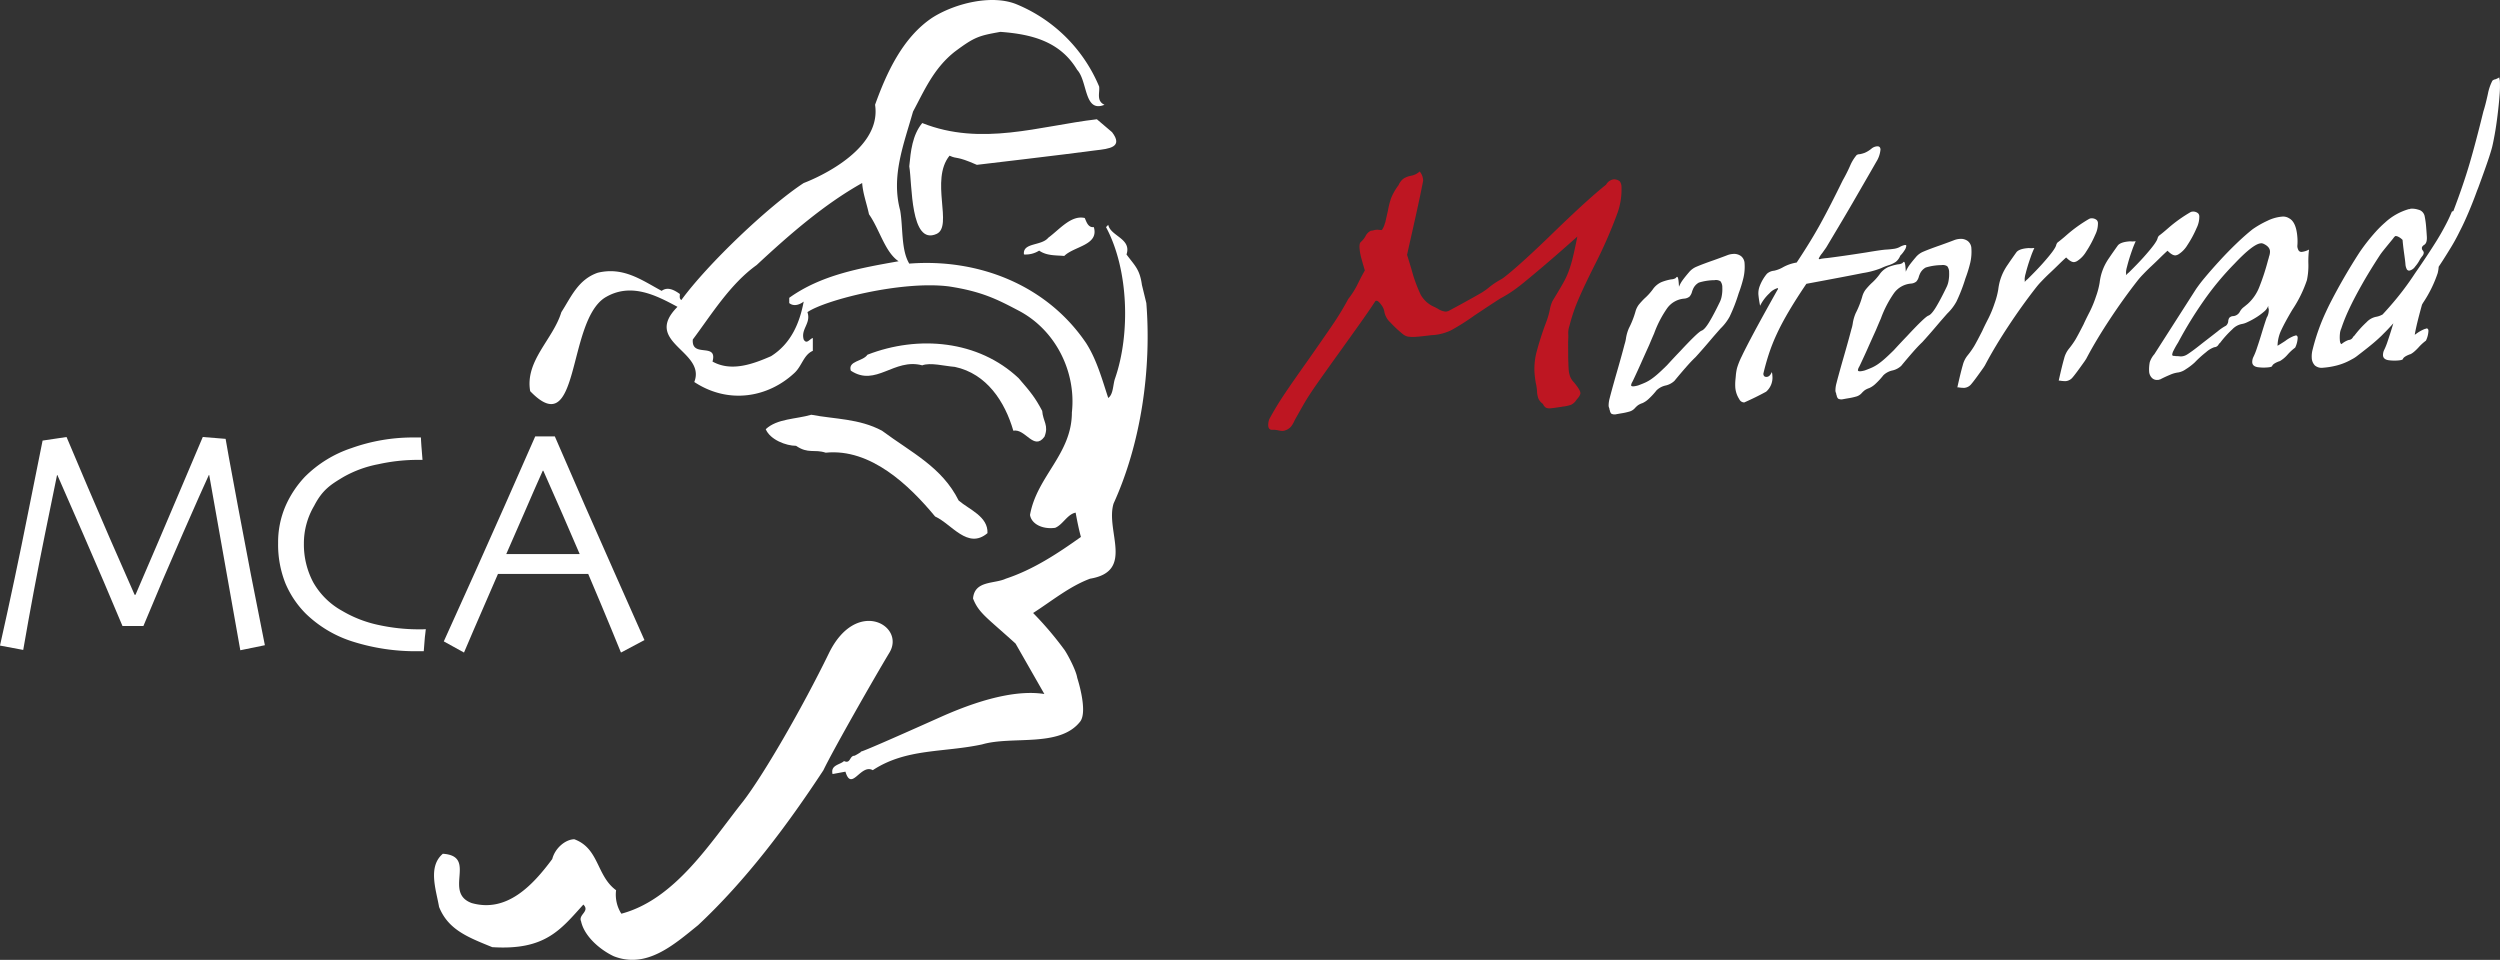 <?xml version="1.0" encoding="UTF-8"?>
<svg xmlns="http://www.w3.org/2000/svg" viewBox="0 0 704.377 270.436">
  <rect x="0" y="0" width="704.377" height="270.436" fill="#333333" stroke="none"/>
  <defs>
    <style>.acacf306-af1a-4f34-9906-f15a42b4387c{fill:#fff;}.f13e300d-eaa7-464f-9c50-55f71be017a8{fill:#be1622;}</style>
  </defs>
  <title>MCA_Logo_Redesign_f_CMYK_Lato_weiss</title>
  <g id="b9826c62-df95-4fc8-b61c-429c86f98c3b" data-name="Ebene 1">
    <path class="acacf306-af1a-4f34-9906-f15a42b4387c" d="M145.387,347.211l-6.924,1.42-8.768-49.394h-.085c-1.099,2.382-3.565,7.878-7.356,16.55q-5.701,12.98-11.096,26.021h-5.889Q100.23,329.741,94.1,315.686q-6.108-14.058-7.175-16.408h-.1c-.146.773-1.312,6.378-3.439,16.844q-3.191,15.673-6.085,32.415l-6.546-1.225q4.26-18.962,7.947-37.558c2.478-12.417,3.833-19.127,4.055-20.199l6.751-1.006q.442,1.012,6.005,14.168,5.592,13.149,13.179,30.294h.239c4.462-10.312,8.507-19.826,12.254-28.658,4.303-10.164,6.554-15.418,6.706-15.805l6.433.518c.081.661,1.248,7.116,3.533,19.322q3.398,18.309,7.529,38.821" transform="translate(-70.756 -165.422)"></path>
    <path class="acacf306-af1a-4f34-9906-f15a42b4387c" d="M190.72,342.685c-.019.255-.103,1.039-.255,2.256-.101,1.195-.196,2.511-.314,3.961h-1.499a58.704,58.704,0,0,1-18.453-2.697,33.313,33.313,0,0,1-13.269-7.867,26.855,26.855,0,0,1-5.747-8.536,29.469,29.469,0,0,1-2.068-11.334,25.73,25.73,0,0,1,2.068-10.432,28.901,28.901,0,0,1,5.471-8.273A33.451,33.451,0,0,1,169.77,291.68a51.41,51.41,0,0,1,17.66-2.999h1.923c.011.543.065,1.379.143,2.557.101,1.132.189,2.396.304,3.753h-1.449a51.321,51.321,0,0,0-11,1.225,32.023,32.023,0,0,0-9.819,3.585c-3.567,2.135-5.925,3.599-8.263,8.141a20.773,20.773,0,0,0-2.892,10.649,22.796,22.796,0,0,0,2.59,10.824,20.976,20.976,0,0,0,8.219,8.13,33.923,33.923,0,0,0,10.245,3.969,53.234,53.234,0,0,0,11.292,1.223h.838c.353,0,.737-.014,1.158-.052" transform="translate(-70.756 -165.422)"></path>
    <path class="acacf306-af1a-4f34-9906-f15a42b4387c" d="M252.331,345.769l-6.618,3.511c-.118-.293-1.008-2.494-2.683-6.543q-2.486-6.064-6.548-15.616H211.062c-2.97,6.828-5.285,12.137-6.891,15.882-1.631,3.744-2.515,5.86-2.683,6.277l-5.692-3.144q1.086-2.306,9.1-20.163,8.02-17.885,16.664-37.601h5.515q8.513,19.719,16.731,38.185c5.471,12.321,8.294,18.711,8.525,19.212m-18.258-24.267c-1.545-3.594-3.17-7.321-4.859-11.241q-2.543-5.814-5.375-12.203h-.166c-1.443,3.226-3.195,7.201-5.215,11.891q-3.061,7.055-5.053,11.553l.037.038h20.585Z" transform="translate(-70.756 -165.422)"></path>
    <path class="acacf306-af1a-4f34-9906-f15a42b4387c" d="M379.803,199.022c-16.265,1.908-32.533,7.692-49.207,1.066-2.797,3.418-3.241,7.911-3.651,12.19.839,4.89.241,22.416,7.692,19.05,4.726-2.124-1.915-15.196,3.654-22.043,2.367,1.088,1.647-.082,7.697,2.579,0,0,25.07-2.938,33.387-4.076,3.997-.452,7.918-.902,4.707-5.123Z" transform="translate(-70.756 -165.422)"></path>
    <path class="acacf306-af1a-4f34-9906-f15a42b4387c" d="M376.374,226.838c-3.84-.866-7.06,3.204-10.26,5.561-1.931,2.382-7.287,1.302-6.859,4.715a7.073,7.073,0,0,0,4.283-1.08c2.161,1.505,4.716,1.288,7.073,1.505,2.767-2.757,9.838-3.007,8.33-8.127-1.695.211-2.132-1.719-2.567-2.574" transform="translate(-70.756 -165.422)"></path>
    <path class="acacf306-af1a-4f34-9906-f15a42b4387c" d="M357.764,271.983c-11.35-10.704-28.256-12.19-42.6-6.622-1.291,1.933-5.555,1.7-4.696,4.495,7.062,4.698,12.17-3.637,20.127-1.499,2.33-.869,6.197.2,9.192.436,8.982,1.913,14.111,9.821,16.471,17.976,3.433-.653,5.777,5.764,8.771,1.71,1.294-3.215-.415-4.301-.629-7.286-1.937-3.648-3.169-5.224-6.638-9.21" transform="translate(-70.756 -165.422)"></path>
    <path class="acacf306-af1a-4f34-9906-f15a42b4387c" d="M299.328,282.279c-4.286,1.264-9.622,1.061-12.827,4.07,1.259,2.993,5.764,4.681,8.541,4.681,3.437,2.355,5.142.866,8.352,1.938,12.654-1.286,23.552,9.182,30.826,17.973,4.698,2.132,9.198,9.415,14.758,4.695.208-4.695-5.129-6.625-8.118-9.191-4.704-9.435-13.265-13.478-21.614-19.678-6.428-3.429-13.274-3.226-19.918-4.49" transform="translate(-70.756 -165.422)"></path>
    <path class="acacf306-af1a-4f34-9906-f15a42b4387c" d="M304.282,349.508c-7.73,15.849-18.505,34.373-24.155,41.704-9.195,11.562-19.104,27.597-34.303,31.648a9.937,9.937,0,0,1-1.484-6.617c-5.566-4.073-4.73-11.775-11.777-14.363-2.541.06-5.431,2.522-6.207,5.575-5.555,7.5-12.829,15.191-22.699,12.406-8.129-2.988,1.722-13.245-8.129-13.892-4.272,3.646-1.923,10.054-1.063,14.977,2.555,6.409,8.062,8.525,14.98,11.337,14.931.959,19.264-4.928,25.674-12,1.946,1.941-1.506,2.801-.64,4.731.868,4.062,5.131,7.91,9.204,9.829,9.211,3.596,16.771-3.086,23.768-8.76,13.487-12.625,25.046-28.024,35.307-43.658,2.357-5.008,14.042-25.571,18.611-33.15,4.569-7.587-9.366-15.635-17.088.233" transform="translate(-70.756 -165.422)"></path>
    <path class="acacf306-af1a-4f34-9906-f15a42b4387c" d="M313.57,377.116c.271-.211-1.036.387,0,0m70.931-69.809c7.713-16.915,10.716-37.67,9.237-56.487l-1.244-5.117c-.628-4.482-1.98-5.378-4.345-8.588,1.508-4.495-4.497-5.142-5.145-8.349l-.626.647c6.43,11.976,6.853,30.173,2.568,42.571-.648,1.732-.446,4.49-1.942,5.57-1.695-5.126-3.203-10.707-6.195-15.413-11.112-16.46-30.398-23.949-49.864-22.446-2.337-3.865-1.717-10.071-2.564-14.991-2.577-9.632.948-18.406,3.626-27.846,3.099-5.753,5.781-12.181,11.78-16.89,5.64-4.213,6.813-4.484,12.836-5.567,8.981.652,16.897,2.782,21.628,10.704,2.996,3.215,1.912,12.209,7.702,9.835-2.363-1.061-1.288-3.415-1.508-5.12a42.963,42.963,0,0,0-23.111-23.123c-6.978-2.955-17.495-.367-23.914,3.714-8.341,5.573-12.888,15.547-16.113,24.53,2.146,13.93-20.111,22.049-20.111,22.049-9.829,6.428-26.968,22.707-34.477,32.975-.629-.444-.41-1.085-.41-1.708-1.502-1.077-3.426-2.16-5.128-.883-5.571-2.99-10.724-6.847-17.985-5.115-5.586,1.916-7.573,6.929-10.276,11.112-2.346,7.708-10.276,13.691-8.785,22.26,14.099,14.667,10.282-19.258,20.976-26.297,7.302-4.506,14.556-.666,20.526,2.541-10.027,10.065,8.161,12.401,4.735,21.18,9.697,6.384,20.851,4.35,28.248-2.582,2.093-1.952,2.577-5.109,5.151-6.197V260.66c-.876.206-1.706,1.916-2.574.417-.87-3.001,2.13-4.506,1.055-7.708,4.931-3.407,26.614-8.96,39.944-7.237,9.403,1.45,13.759,3.766,19.566,6.814,10.507,5.504,16.249,17.348,14.998,28.671,0,11.767-9.861,17.976-11.797,28.888.399,2.522,3.439,4.111,7.068,3.635,2.153-.844,3.439-3.832,5.788-4.284.434,2.371.856,4.512,1.487,6.85-6.623,4.72-13.469,9.221-21.174,11.764-3.219,1.518-8.782.449-9.222,5.581,1.621,4.109,3.786,5.263,11.98,12.694l8.113,14.21c-5.903-.929-15.098.148-29.418,6.573-15.864,7.099-20.714,9.139-22.013,9.588a14.855,14.855,0,0,1-2.038,1.231c-1.497,0-1.063,2.374-2.984,1.505-1.089,1.069-3.848,1.069-3.222,3.659l3.632-.674c1.715,5.788,4.3-2.333,7.7-.414,9.442-6.214,19.914-4.92,30.819-7.269,8.49-2.486,21.901,1.001,27.669-6.494,2.153-3.023-.881-12.255-.881-12.255-.292-2.031-2.591-6.395-3.548-7.812a94.806,94.806,0,0,0-8.881-10.457c5.356-3.448,10.263-7.505,16.043-9.665,12.635-2.108,4.287-13.467,6.622-21.164m-91.377-57.976v1.488c1.291,1.052,2.995.43,4.073-.433-1.079,5.77-3.42,11.754-9.204,15.393-4.928,2.144-11.126,4.514-16.487,1.513,1.513-5.564-5.997-.869-5.552-6.217,5.128-6.83,10.484-15.616,17.981-20.971,9.189-8.558,19.042-17.134,29.737-23.118.2,2.993,1.286,5.773,1.92,8.805,2.989,4.248,4.508,10.687,8.34,13.239-10.885,1.924-21.828,3.859-30.808,10.301" transform="translate(-70.756 -165.422)"></path>
    <path class="f13e300d-eaa7-464f-9c50-55f71be017a8" d="M508.971,230.427q9.434-9.121,14.29-12.961a2.945,2.945,0,0,1,2.141-1.515,2.593,2.593,0,0,1,1.741.571,2.854,2.854,0,0,1,.47,1.685,19.657,19.657,0,0,1-1.058,7.021,131.821,131.821,0,0,1-6.618,15.113q-2.85,5.681-4.442,9.39a48.911,48.911,0,0,0-2.514,7.375,8.059,8.059,0,0,0-.347,1.525,9.063,9.063,0,0,0,.004,1.415q-.022,1.032-.065,1.721.018,1.63.021,4.375.069,2.399.115,3.081a8.056,8.056,0,0,0,.418,2.246,4.946,4.946,0,0,0,1.098,1.687q1.754,2.116,1.81,2.969.045.685-1.125,1.962a3.544,3.544,0,0,1-1.522,1.388,9.809,9.809,0,0,1-2.298.496,5.531,5.531,0,0,1-.797.139q-2.043.309-2.666.348a2.495,2.495,0,0,1-1.311-.171,2.388,2.388,0,0,1-.832-1.06,3.752,3.752,0,0,1-1.262-1.461,6.744,6.744,0,0,1-.41-2.118,11.309,11.309,0,0,0-.326-2.21,28.886,28.886,0,0,1-.377-2.978,18.776,18.776,0,0,1,.521-5.655,85.665,85.665,0,0,1,2.672-8.372,22.78,22.78,0,0,0,1.101-3.678,10.657,10.657,0,0,1,.733-2.451l1.292-2.145q1.454-2.413,2.091-3.614a24.326,24.326,0,0,0,1.211-2.697,33.753,33.753,0,0,0,1.14-3.765q.566-2.269,1.304-6.008-5.417,4.822-9.193,8.032t-6.031,5.034a43.42,43.42,0,0,1-3.76,2.78q-1.506.959-2.804,1.645-2.838,1.819-7.387,4.866a61.912,61.912,0,0,1-6.453,4.075,14.562,14.562,0,0,1-4.576,1.291l-.982.065q-2.934.368-4.094.443a11.13,11.13,0,0,1-2.287-.02,3.301,3.301,0,0,1-1.429-.592,32.357,32.357,0,0,1-3.629-3.363,5.498,5.498,0,0,1-1.715-2.89,4.351,4.351,0,0,0-.903-2.129q-.841-1.186-1.376-1.153a.365.365,0,0,0-.346.194q-1.955,2.962-4.456,6.474t-5.865,8.198q-3.366,4.686-5.331,7.476-2.953,4.143-4.479,6.819t-2.567,4.546a8.137,8.137,0,0,1-.963,1.694,3.721,3.721,0,0,1-2.336,1.271,5.403,5.403,0,0,1-1.356-.168,6.695,6.695,0,0,0-1.623-.15q-1.071.071-1.156-1.21a4.603,4.603,0,0,1,.327-1.825q1.915-3.558,4.364-7.197,2.448-3.637,6.548-9.401,4.093-5.849,6.709-9.669a80.58,80.58,0,0,0,4.608-7.557,23.502,23.502,0,0,0,2.913-4.741q1.029-2.041,1.754-3.291-.459-1.514-.932-3.242a15.461,15.461,0,0,1-.558-3.009q-.091-1.367.333-1.739A6.508,6.508,0,0,0,455.469,232a3.293,3.293,0,0,1,1.51-1.559,5.516,5.516,0,0,0,.798-.138,3.813,3.813,0,0,1,1.606-.106,3.942,3.942,0,0,0,.72.037,5.757,5.757,0,0,0,.857-1.945,1.038,1.038,0,0,0,.15-.439q.277-1.219.694-3.05a22.332,22.332,0,0,1,.925-3.622,16.042,16.042,0,0,1,2.091-3.614,4.336,4.336,0,0,1,1.446-1.856,6.179,6.179,0,0,1,2.144-.785,4.903,4.903,0,0,0,2.342-1.185,4.178,4.178,0,0,1,.979,2.595q-.2,1.042-.708,3.522-.508,2.478-1.405,6.528t-1.452,6.489q-.557,2.442-.967,4.355.452,1.431,1.259,4.122a40.831,40.831,0,0,0,2.63,7.205,8.078,8.078,0,0,0,3.808,3.351q.184.074,1.021.533a4.604,4.604,0,0,0,2.294.792l.262-.103.268-.018,3.463-1.86q4.063-2.243,5.489-3.067a18.064,18.064,0,0,0,2.445-1.663,21.715,21.715,0,0,1,3.172-2.184,9.334,9.334,0,0,0,1.46-.955Q499.625,239.542,508.971,230.427Z" transform="translate(-70.756 -165.422)"></path>
    <path class="acacf306-af1a-4f34-9906-f15a42b4387c" d="M545.6,269.101q-1.668,1.913-3.076,3.636a5.44,5.44,0,0,1-2.336,1.271,5.334,5.334,0,0,0-2.688,1.38,20.259,20.259,0,0,1-2.131,2.329,6.409,6.409,0,0,1-1.843,1.281,5.246,5.246,0,0,0-1.26.598,6.517,6.517,0,0,0-.886.831,3.257,3.257,0,0,1-1.374.906,17.819,17.819,0,0,1-2.474.551q-.798.137-1.506.271a1.988,1.988,0,0,1-1.266-.173,1.578,1.578,0,0,1-.419-.916.726.726,0,0,1-.112-.336,1.381,1.381,0,0,0-.117-.421,2.22,2.22,0,0,1-.124-.508,7.831,7.831,0,0,1,.302-2.208q.352-1.44,1.659-6.074,1.678-5.775,2.534-9.092a10.017,10.017,0,0,0,.416-1.83,11.749,11.749,0,0,1,.806-2.714,23.79,23.79,0,0,0,1.055-2.344,24.28,24.28,0,0,0,.787-2.327,5.753,5.753,0,0,1,.946-1.951,22.137,22.137,0,0,1,1.588-1.735,16.143,16.143,0,0,0,2.341-2.558,5.946,5.946,0,0,1,2.419-2.048,14.024,14.024,0,0,1,2.772-.785,2.771,2.771,0,0,0,1.232-.339c.222-.243.364-.368.424-.372q.356-.024.482,1.856l.034.512.028.428a8.447,8.447,0,0,1,1-1.826q.616-.856,1.78-2.22a5.448,5.448,0,0,1,2.266-1.652q1.524-.659,4.854-1.824,2.626-.946,3.675-1.358a5.259,5.259,0,0,1,1.59-.364,3.27,3.27,0,0,1,2.327.619,2.745,2.745,0,0,1,.989,2.08,13.741,13.741,0,0,1-.316,4.011,36.812,36.812,0,0,1-1.365,4.423,46.636,46.636,0,0,1-2.526,6.517,13.92,13.92,0,0,1-2.557,3.345q-.251.274-2.001,2.277-2.079,2.456-3.245,3.777-1.169,1.322-1.836,2.053Q547.264,267.188,545.6,269.101Zm-1.478-4.707q5.103-5.487,6.069-5.808.874-.316,2.167-2.461,1.291-2.145,2.868-5.424a6.52,6.52,0,0,0,.667-2.103,9.922,9.922,0,0,0,.126-2.154,2.779,2.779,0,0,0-.52-1.768,2.319,2.319,0,0,0-1.679-.317,15.679,15.679,0,0,0-4.393.678,3.759,3.759,0,0,0-1.708,1.958,4.443,4.443,0,0,0-.228.615,3.288,3.288,0,0,1-.715,1.377,2.68,2.68,0,0,1-1.486.571,6.569,6.569,0,0,0-4.756,2.632,30.635,30.635,0,0,0-3.736,7.199q-.546,1.238-1.397,3.268-1.641,3.628-2.343,5.218t-2.115,4.602c-.052.119-.158.326-.318.622a2.071,2.071,0,0,0-.3.878c.015.228.26.325.737.294a7.731,7.731,0,0,0,1.238-.253q1.398-.521,2.139-.871a11.287,11.287,0,0,0,1.511-.872,19.335,19.335,0,0,0,1.789-1.406q1.018-.882,2.7-2.54Q542.527,266.045,544.122,264.393Z" transform="translate(-70.756 -165.422)"></path>
    <path class="acacf306-af1a-4f34-9906-f15a42b4387c" d="M571.729,246.774a.155.155,0,0,0-.19-.16,4.998,4.998,0,0,0-2.278,1.481,11.971,11.971,0,0,0-2.593,3.476,28.235,28.235,0,0,1-.472-3.058,5.648,5.648,0,0,1,.371-2.513,12.25,12.25,0,0,1,2.013-3.438,3.489,3.489,0,0,1,1.915-.856l.089-.006a8.699,8.699,0,0,0,2.448-.934,11.864,11.864,0,0,1,3.942-1.377q3.992-6.012,6.713-10.957,2.719-4.943,6.272-12.214a43.825,43.825,0,0,0,2.06-4.085,11.815,11.815,0,0,1,1.86-3.041,1.745,1.745,0,0,1,.881-.23,8.328,8.328,0,0,0,1.408-.394,7.711,7.711,0,0,0,1.809-1.107,2.807,2.807,0,0,1,1.656-.711q.892-.059.955.881a7.754,7.754,0,0,1-1.201,3.512q-.802,1.426-4.421,7.673-2.813,4.906-4.909,8.435-2.098,3.529-4.759,7.995-.575.81-1.148,1.62a6.643,6.643,0,0,0-.975,1.524c.066.11.13.163.19.159a2.521,2.521,0,0,0,.53-.121c.591-.095,1.124-.16,1.601-.191q4.444-.553,11.1-1.594,4.166-.705,5.505-.795a24.587,24.587,0,0,0,2.449-.248,5.162,5.162,0,0,0,1.361-.434,4.946,4.946,0,0,1,1.573-.619c.237-.016.362.062.374.233a2.631,2.631,0,0,1-.54,1.323,7.498,7.498,0,0,1-1.159,1.45,4.174,4.174,0,0,1-1.273,1.758,7.623,7.623,0,0,1-2.044.951,15.522,15.522,0,0,0-2.096.825,23.744,23.744,0,0,1-5.153,1.371q-4.379.892-15.89,3.028-2.859,4.224-4.913,7.705-2.055,3.483-3.427,6.449a51.162,51.162,0,0,0-2.265,5.728q-.892,2.762-1.52,5.464c.042.627.36.92.955.88q.891-.059,1.432-1.382a3.975,3.975,0,0,0,.123.507l.034.513a5.249,5.249,0,0,1-1.761,4.536,81.263,81.263,0,0,1-6.164,3.027,1.563,1.563,0,0,1-1.407-.936,7.004,7.004,0,0,1-1.119-3.359,14.086,14.086,0,0,1,.043-2.062c.036-.346.071-.719.105-1.123a13.862,13.862,0,0,1,.347-2.21,20.52,20.52,0,0,1,1.308-3.263q1.06-2.258,3.413-6.661,2.35-4.404,6.601-11.98A1.234,1.234,0,0,0,571.729,246.774Z" transform="translate(-70.756 -165.422)"></path>
    <path class="acacf306-af1a-4f34-9906-f15a42b4387c" d="M609.502,264.863q-1.668,1.913-3.076,3.636A5.44,5.44,0,0,1,604.09,269.77a5.333,5.333,0,0,0-2.688,1.38,20.25,20.25,0,0,1-2.131,2.329,6.41,6.41,0,0,1-1.843,1.281,5.247,5.247,0,0,0-1.26.598,6.517,6.517,0,0,0-.886.831,3.257,3.257,0,0,1-1.374.906,17.815,17.815,0,0,1-2.474.551q-.798.137-1.506.271a1.988,1.988,0,0,1-1.266-.173,1.578,1.578,0,0,1-.419-.916.726.726,0,0,1-.112-.336,1.38,1.38,0,0,0-.117-.421,2.22,2.22,0,0,1-.124-.508,7.834,7.834,0,0,1,.302-2.208q.352-1.44,1.659-6.074,1.677-5.775,2.534-9.092a10.033,10.033,0,0,0,.416-1.83,11.739,11.739,0,0,1,.806-2.714,23.814,23.814,0,0,0,1.055-2.344,24.308,24.308,0,0,0,.787-2.327,5.752,5.752,0,0,1,.946-1.951,22.117,22.117,0,0,1,1.588-1.735,16.137,16.137,0,0,0,2.341-2.558,5.947,5.947,0,0,1,2.419-2.048,14.024,14.024,0,0,1,2.772-.785,2.772,2.772,0,0,0,1.232-.339c.222-.243.364-.368.424-.372q.356-.024.482,1.856l.034.512.028.428a8.451,8.451,0,0,1,1-1.826q.616-.856,1.78-2.22a5.447,5.447,0,0,1,2.266-1.652q1.523-.659,4.854-1.824,2.626-.946,3.675-1.358a5.258,5.258,0,0,1,1.59-.364,3.27,3.27,0,0,1,2.327.619,2.746,2.746,0,0,1,.989,2.08,13.748,13.748,0,0,1-.316,4.011,36.83,36.83,0,0,1-1.365,4.423,46.619,46.619,0,0,1-2.526,6.517,13.92,13.92,0,0,1-2.557,3.345q-.251.274-2.001,2.277-2.079,2.456-3.245,3.777-1.169,1.322-1.836,2.053Q611.166,262.951,609.502,264.863Zm-1.478-4.707q5.103-5.487,6.069-5.808.874-.316,2.167-2.461,1.29-2.145,2.868-5.424a6.52,6.52,0,0,0,.667-2.103,9.916,9.916,0,0,0,.126-2.154,2.779,2.779,0,0,0-.52-1.768,2.319,2.319,0,0,0-1.679-.317,15.68,15.68,0,0,0-4.393.678,3.76,3.76,0,0,0-1.708,1.958,4.441,4.441,0,0,0-.228.615,3.289,3.289,0,0,1-.715,1.377,2.681,2.681,0,0,1-1.486.571,6.569,6.569,0,0,0-4.756,2.632A30.631,30.631,0,0,0,600.7,255.15q-.546,1.238-1.397,3.268-1.642,3.628-2.343,5.218t-2.115,4.602c-.052.119-.158.326-.317.622a2.07,2.07,0,0,0-.3.878c.015.228.26.325.737.294a7.733,7.733,0,0,0,1.238-.253q1.398-.521,2.138-.871a11.288,11.288,0,0,0,1.511-.872,19.335,19.335,0,0,0,1.789-1.406q1.018-.882,2.7-2.54Q606.429,261.808,608.024,260.156Z" transform="translate(-70.756 -165.422)"></path>
    <path class="acacf306-af1a-4f34-9906-f15a42b4387c" d="M622.314,274.226q.898-4.006,1.447-5.888a7.057,7.057,0,0,1,1.383-2.795,23.128,23.128,0,0,0,1.844-2.611q.683-1.16,2.272-4.269.544-1.237,1.737-3.548a30.892,30.892,0,0,0,1.736-4.234,22.17,22.17,0,0,0,1.04-3.931,15.882,15.882,0,0,1,.469-2.391,16.435,16.435,0,0,1,.76-2.067,16.245,16.245,0,0,1,1.406-2.453q.938-1.392,2.415-3.464.736-1.078,3.502-1.262l.72.038.893-.059a24.359,24.359,0,0,0-1.002,2.469q-.529,1.494-.859,2.588-.33,1.097-.614,2.229a6.37,6.37,0,0,0-.261,1.476l.045.684a.077.077,0,0,0-.084.092c.059-.004.144-.066.257-.189a3.223,3.223,0,0,1,.591-.554q2.607-2.575,4.193-4.354,1.584-1.777,2.452-2.908a13.463,13.463,0,0,0,1.145-1.663,3.453,3.453,0,0,0,.345-.881,1.998,1.998,0,0,1,.323-.536q1.025-.754,2.72-2.24a40.204,40.204,0,0,1,6.249-4.448.708.708,0,0,0,.262-.103l.268-.018a2.126,2.126,0,0,1,1.557.498,1.289,1.289,0,0,1,.33.922,7.196,7.196,0,0,1-.772,3.226,30.091,30.091,0,0,1-2.594,4.806,7.825,7.825,0,0,1-2.474,2.567,2.191,2.191,0,0,1-.876.315q-.893.059-2.239-1.311-.932.834-2.193,2.076-1.262,1.242-2.402,2.305t-2.271,2.253a21.302,21.302,0,0,0-1.46,1.641q-4.051,5.16-7.96,11.083t-6.616,11.079l-.407.628q-2.541,3.601-3.415,4.602a2.815,2.815,0,0,1-1.946,1.073,8.909,8.909,0,0,1-1.713-.144l-.268.018Z" transform="translate(-70.756 -165.422)"></path>
    <path class="acacf306-af1a-4f34-9906-f15a42b4387c" d="M650.873,272.332q.899-4.006,1.447-5.888a7.057,7.057,0,0,1,1.384-2.795,23.117,23.117,0,0,0,1.844-2.611q.683-1.159,2.272-4.269.544-1.237,1.737-3.549a30.917,30.917,0,0,0,1.736-4.234,22.159,22.159,0,0,0,1.04-3.931,15.912,15.912,0,0,1,.469-2.391,16.466,16.466,0,0,1,.759-2.067,16.259,16.259,0,0,1,1.406-2.453q.938-1.392,2.415-3.464.736-1.078,3.502-1.262l.719.038.893-.059a24.354,24.354,0,0,0-1.001,2.469q-.529,1.494-.86,2.588-.33,1.097-.614,2.229a6.373,6.373,0,0,0-.261,1.476l.045.684a.078.078,0,0,0-.083.092c.058-.004.144-.066.257-.189a3.227,3.227,0,0,1,.591-.554q2.607-2.575,4.193-4.354,1.584-1.777,2.452-2.908a13.456,13.456,0,0,0,1.145-1.663,3.46,3.46,0,0,0,.345-.881,1.999,1.999,0,0,1,.323-.536q1.025-.753,2.72-2.24a40.187,40.187,0,0,1,6.249-4.448.708.708,0,0,0,.262-.104l.268-.018a2.125,2.125,0,0,1,1.557.498,1.289,1.289,0,0,1,.33.922,7.197,7.197,0,0,1-.772,3.226,30.074,30.074,0,0,1-2.594,4.806,7.822,7.822,0,0,1-2.474,2.567,2.191,2.191,0,0,1-.875.316q-.893.059-2.239-1.311-.932.834-2.193,2.076t-2.402,2.305q-1.14,1.064-2.271,2.253a21.28,21.28,0,0,0-1.46,1.641q-4.051,5.16-7.96,11.083t-6.616,11.079l-.407.628q-2.541,3.601-3.415,4.602a2.815,2.815,0,0,1-1.946,1.073,8.91,8.91,0,0,1-1.713-.144l-.268.018Z" transform="translate(-70.756 -165.422)"></path>
    <path class="acacf306-af1a-4f34-9906-f15a42b4387c" d="M709.582,227.635a11.612,11.612,0,0,1,4.046-1.17,3.132,3.132,0,0,1,2.092.462q2.042,1.067,2.337,5.509a14.544,14.544,0,0,1-.026,2.318l.017.256a2.874,2.874,0,0,0,.384,1.047.995.995,0,0,0,.962.323,5.643,5.643,0,0,0,1.93-.643,27.2,27.2,0,0,0-.18,4.045,19.737,19.737,0,0,1-.413,4.575,34.965,34.965,0,0,1-4.109,8.338q-2.017,3.396-3.077,5.653a10.857,10.857,0,0,0-1.091,4.491q.691-.388,2.152-1.344a10.48,10.48,0,0,1,2.592-1.459l.179-.012.173-.098q.536-.036.581.647a6.934,6.934,0,0,1-.711,2.793,13.649,13.649,0,0,0-2.112,1.942,8.638,8.638,0,0,1-2.207,1.863,1.575,1.575,0,0,0-.351.108q-1.573.62-1.801,1.235-.067.35-1.494.443a12.061,12.061,0,0,1-2.605-.085q-1.451-.246-1.524-1.358a3.317,3.317,0,0,1,.266-1.39,18.675,18.675,0,0,0,1.077-2.689q.676-1.975,1.41-4.426,1.106-3.591,1.418-4.3l.084-.091a4.404,4.404,0,0,0,.4-2.086l-.112-.336-.04-.598a3.679,3.679,0,0,1-1.234,1.669,17.178,17.178,0,0,1-2.266,1.652,20.232,20.232,0,0,1-2.381,1.274,5.635,5.635,0,0,1-1.667.54,5.035,5.035,0,0,0-2.59,1.502,28.281,28.281,0,0,0-3.424,3.788,1.517,1.517,0,0,0-.418.457,1.415,1.415,0,0,1-1.204.766,6.945,6.945,0,0,0-2.328,1.398,31.216,31.216,0,0,0-3.213,2.916,16.629,16.629,0,0,1-2.475,1.881,5.224,5.224,0,0,1-2.091.911,8.05,8.05,0,0,0-2.376.672q-1.485.614-2.782,1.3a.808.808,0,0,0-.351.109l-.357.024a1.95,1.95,0,0,1-1.702-.66,2.766,2.766,0,0,1-.694-1.67l-.011-.171a10.73,10.73,0,0,1,.193-2.502,6.437,6.437,0,0,1,1.286-2.231l11.696-18.281a41.437,41.437,0,0,1,2.599-3.39q1.701-2.045,4.042-4.602,2.339-2.557,4.784-4.908,2.443-2.349,4.573-4.036A26.807,26.807,0,0,1,709.582,227.635Zm-26.439,36.592a2.962,2.962,0,0,0-.37,1.183c.011.171.198.274.558.306a.749.749,0,0,1,.452.055,5.95,5.95,0,0,1,.898.027,3.968,3.968,0,0,0,.72.038,3.395,3.395,0,0,0,1.578-.534q.344-.193,1.458-.997,1.111-.802,2.985-2.3,2.558-1.972,4.178-3.238a13.217,13.217,0,0,1,2.316-1.57,1.863,1.863,0,0,0,.64-1.158,2.101,2.101,0,0,1,.289-1.049,1.543,1.543,0,0,1,1.043-.498,2.331,2.331,0,0,0,1.895-1.155,4.098,4.098,0,0,1,1.248-1.456q.679-.56,1.02-.84a12.448,12.448,0,0,0,3.27-4.765,63.992,63.992,0,0,0,2.458-7.543,10.271,10.271,0,0,0,.289-1.049,3.927,3.927,0,0,0,.26-1.476q-.091-1.367-2.027-2.183a.688.688,0,0,1-.273-.067l-.268.018q-2.142.142-7.419,5.726a81.294,81.294,0,0,0-8.675,10.444,113.404,113.404,0,0,0-7.24,11.808A23.003,23.003,0,0,0,683.144,264.228Z" transform="translate(-70.756 -165.422)"></path>
    <path class="acacf306-af1a-4f34-9906-f15a42b4387c" d="M775.098,188.238a5.236,5.236,0,0,0-.135-.678l-.022-.332a7.338,7.338,0,0,1-1.121.542,1.56,1.56,0,0,0-.829.389,13.628,13.628,0,0,0-1.266,3.711q-.721,3.287-1.267,4.92-2.141,8.743-3.898,14.73t-4.573,13.374a4.058,4.058,0,0,0-.406.139q-.742,1.773-1.41,3.067a68.715,68.715,0,0,1-3.546,6.18c-.872,1.384-1.875,2.915-2.984,4.564-.746,1.108-1.531,2.26-2.386,3.491a81.53,81.53,0,0,1-7.298,9.579c-.647.742-1.284,1.442-1.916,2.123-.083.039-.17.087-.252.124a5.632,5.632,0,0,1-1.667.54,5.035,5.035,0,0,0-2.59,1.502,28.281,28.281,0,0,0-3.424,3.788,1.516,1.516,0,0,0-.418.457,1.415,1.415,0,0,1-1.204.766,6.113,6.113,0,0,0-2.008,1.159c-.263-.086-.423-.448-.468-1.124a10.08,10.08,0,0,1,.03-1.878,4.551,4.551,0,0,1,.379-1.411q.521-1.579,1.218-3.256t1.843-3.984q1.145-2.306,2.993-5.561,1.845-3.254,4.692-7.649c.271-.417.585-.854.944-1.307q.536-.68,1.947-2.404.914-1.09,1.159-1.45a2.481,2.481,0,0,1,.422-.413l.235-.016a.689.689,0,0,0,.273.067,4.054,4.054,0,0,1,1.538,1.034c.053.681.138,1.503.263,2.497q.07.561.156,1.188.331,2.296.389,3.15a3.636,3.636,0,0,0,.308,1.267.785.785,0,0,0,.798.547,2.664,2.664,0,0,0,1.627-1.138,10.483,10.483,0,0,0,1.148-1.62,6.629,6.629,0,0,1,.813-1.255c.024-.031.04-.058.063-.088a1.598,1.598,0,0,0,.405-.973,1.279,1.279,0,0,0-.408-.745.665.665,0,0,0-.106-.25l-.017-.256q-.034-.511.741-.993.769-.566.656-2.275l-.062-.939c-.036-.541-.073-1.04-.113-1.502a24.647,24.647,0,0,0-.425-3.225,2.368,2.368,0,0,0-1.327-1.757c-.247-.091-.489-.166-.726-.229a5.619,5.619,0,0,0-1.813-.203.838.838,0,0,0-.351.108l-.268.018a16.546,16.546,0,0,0-6.654,3.745,31.135,31.135,0,0,0-2.543,2.486,55.584,55.584,0,0,0-4.614,5.841A162.561,162.561,0,0,0,727.1,251.187c-.358.715-.695,1.425-1.021,2.132a57.348,57.348,0,0,0-3.699,10.434c-.047.195-.1.391-.145.586a7.522,7.522,0,0,0-.143,1.897,3.255,3.255,0,0,0,.741,1.988c.04.046.073.1.117.143a2.953,2.953,0,0,0,2.374.658,21.683,21.683,0,0,0,3.857-.642,16.93,16.93,0,0,0,4.146-1.69,9.282,9.282,0,0,0,1.761-1.147q1.236-.938,2.771-2.157,1.533-1.216,2.717-2.283,1.183-1.065,1.685-1.614c.819-.79,1.765-1.791,2.823-2.977-.055.177-.105.338-.164.528q-.735,2.452-1.41,4.426a18.666,18.666,0,0,1-1.077,2.689,3.318,3.318,0,0,0-.266,1.39q.074,1.112,1.524,1.358a12.061,12.061,0,0,0,2.605.085q1.427-.095,1.494-.443.229-.614,1.801-1.235a1.577,1.577,0,0,1,.351-.108,6.102,6.102,0,0,0,1.173-.844,13.323,13.323,0,0,0,1.034-1.019,13.65,13.65,0,0,1,2.112-1.942,6.933,6.933,0,0,0,.711-2.793q-.045-.682-.581-.647l-.173.098-.179.012a10.479,10.479,0,0,0-2.592,1.459c-.118.077-.22.143-.331.214.113-.71.284-1.577.53-2.646.325-1.412.83-3.366,1.511-5.845.104-.178.198-.342.306-.525a34.967,34.967,0,0,0,4.109-8.338,9.946,9.946,0,0,0,.285-1.813c.366-.557.738-1.111,1.097-1.671q1.012-1.578,1.988-3.175a53.758,53.758,0,0,0,2.882-5.211q1.034-1.955,2.393-5.136,1.356-3.179,2.493-6.343.155-.352.383-.97,1.746-4.749,2.609-7.295.861-2.545,1.218-3.943.282-1.133.71-3.479t.806-5.417q.378-3.07.569-5.615A30.521,30.521,0,0,0,775.098,188.238Z" transform="translate(-70.756 -165.422)"></path>
  </g>
</svg>
